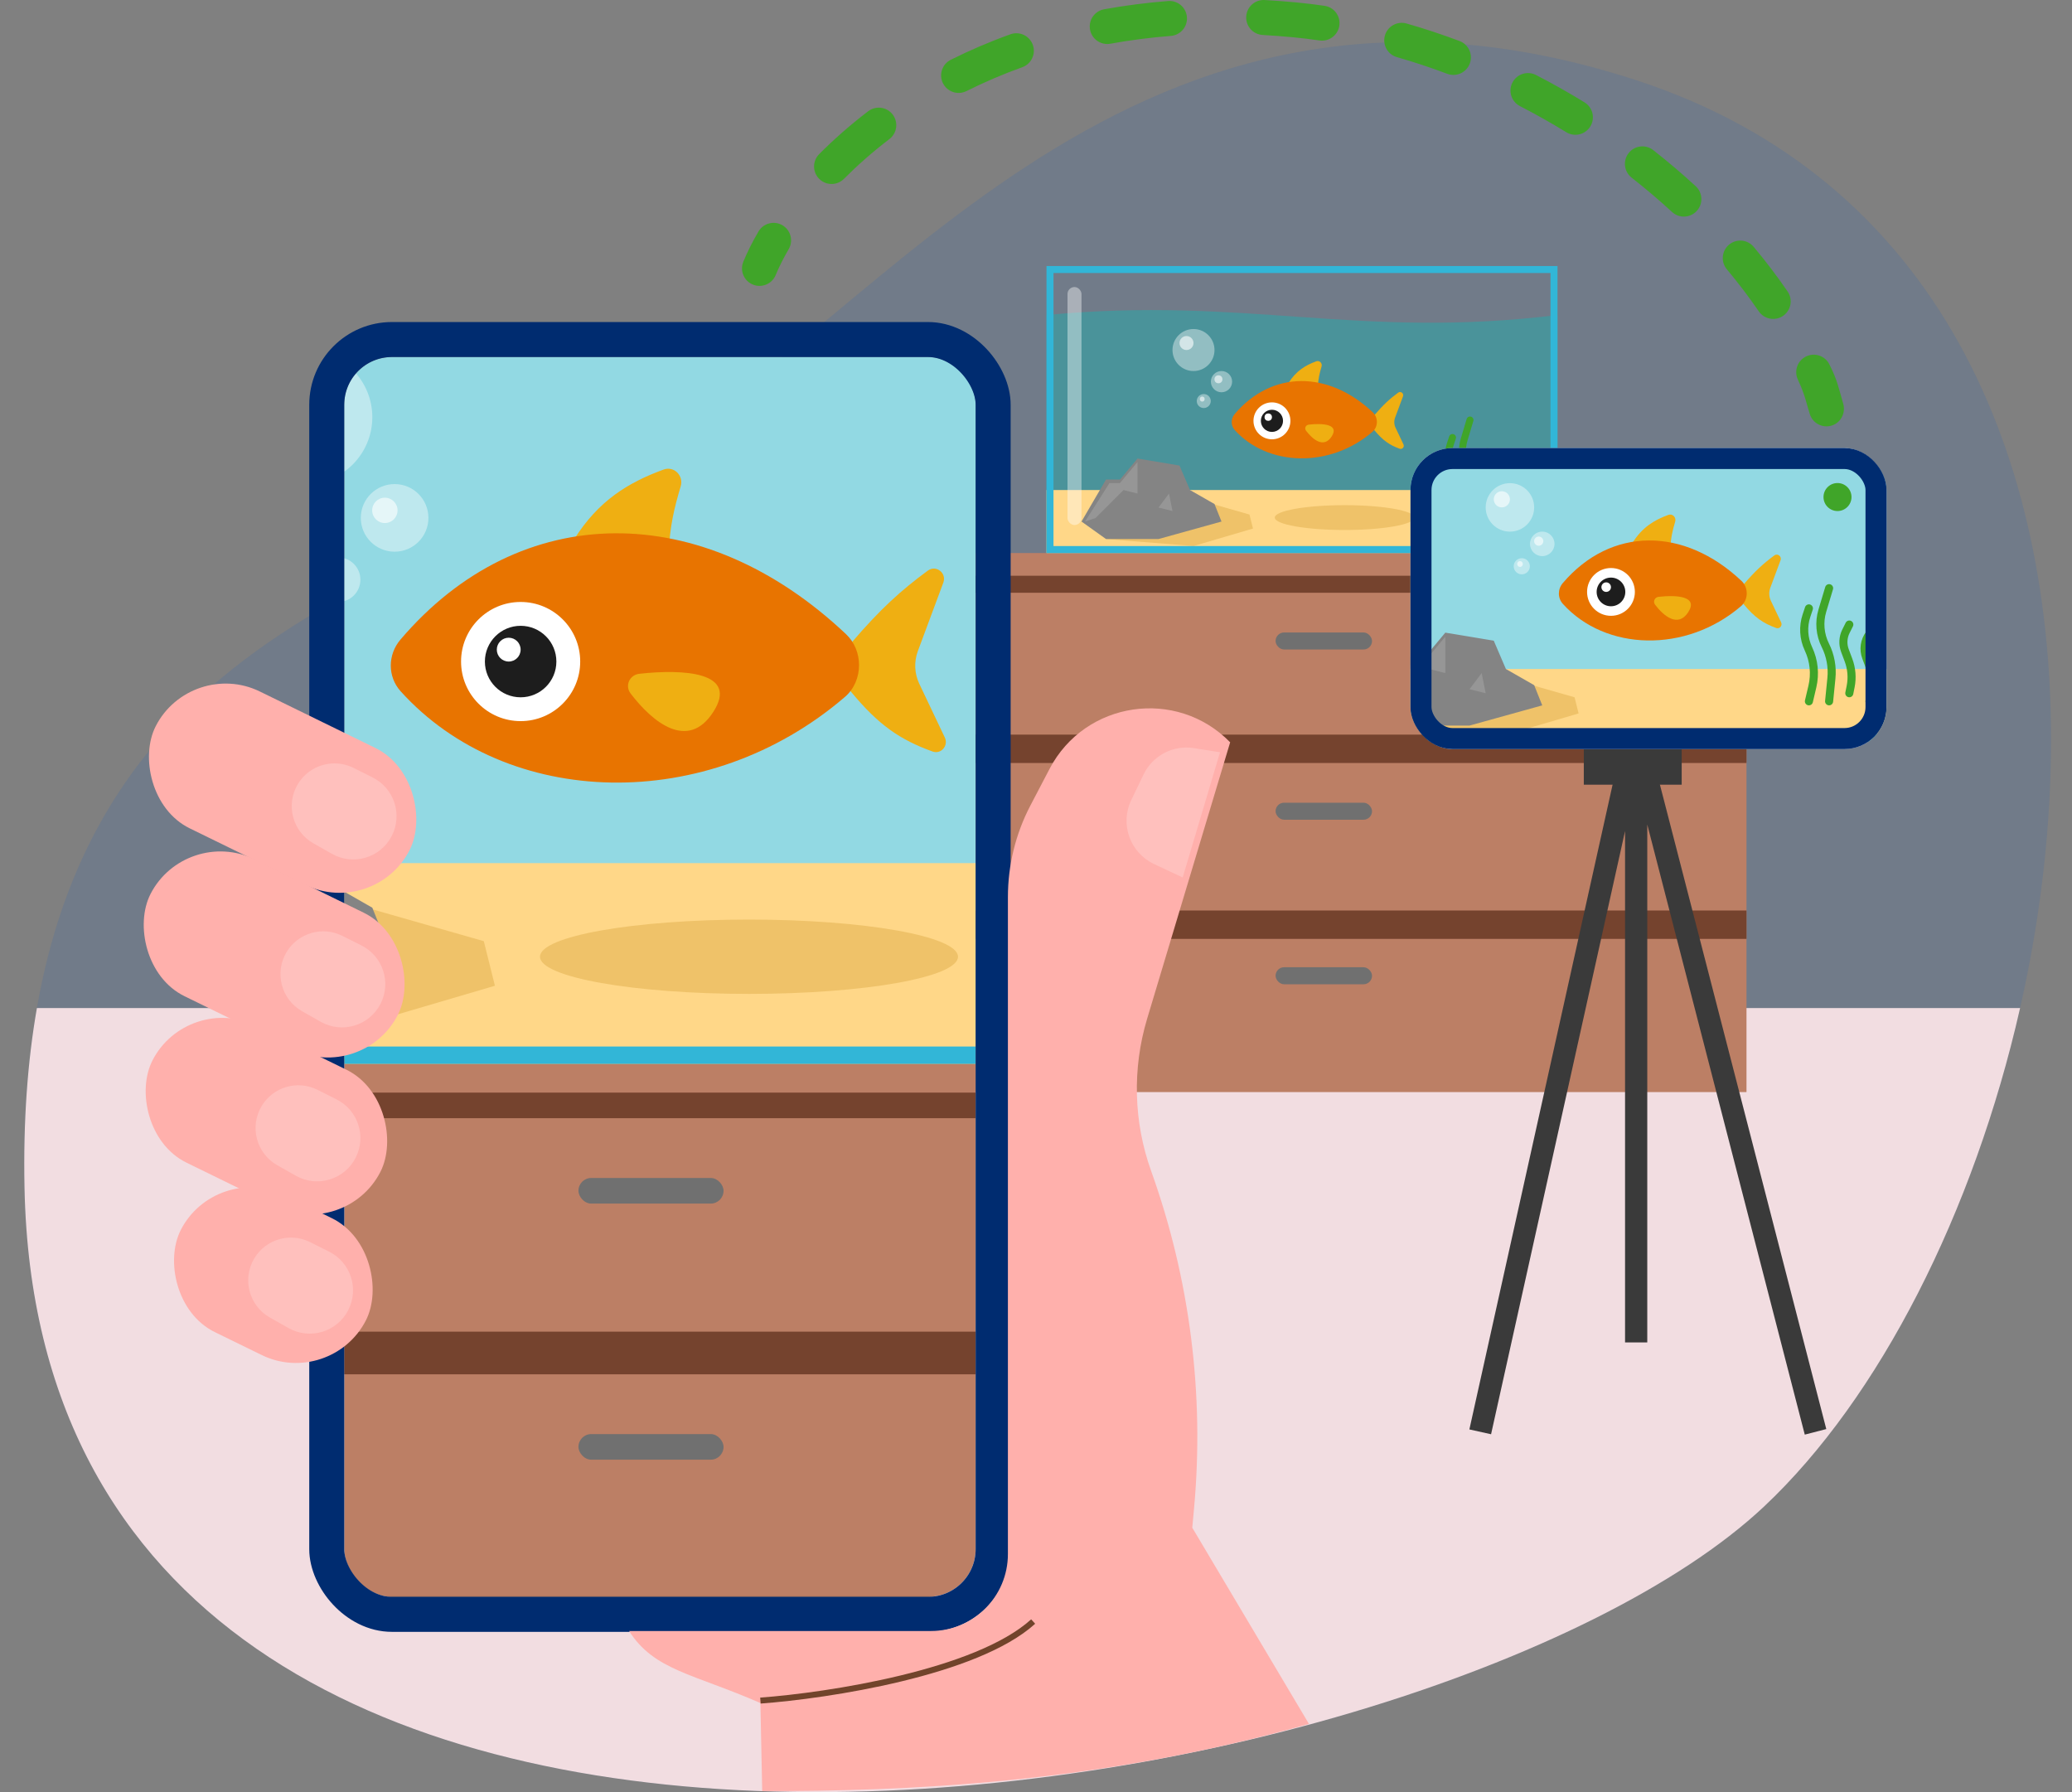 <svg width="296" height="256" viewBox="0 0 296 256" fill="none" xmlns="http://www.w3.org/2000/svg">
<rect x="0" y="0" width="296" height="256" fill="#808080" stroke="none"/>
<path opacity="0.12" d="M3.5 169.649C1.936 91.966 54.847 84.651 93 64.134C126 46.389 161.822 -11.803 233.5 11.377C321 39.674 298.492 171.545 252 215.212C204 260.296 6 293.869 3.5 169.649Z" fill="#0057CE"/>
<path fill-rule="evenodd" clip-rule="evenodd" d="M5.27 144C3.94 151.587 3.307 160.085 3.5 169.649C6 293.869 204 260.296 252 215.212C268.493 199.721 281.968 173.13 288.584 144H5.27Z" fill="#F2DDE1"/>
<rect x="128.731" y="79" width="120.768" height="77" fill="#BC7F65"/>
<rect x="128.731" y="104.937" width="120.768" height="4.053" fill="#75432E"/>
<rect x="128.731" y="82.242" width="120.768" height="2.432" fill="#75432E"/>
<rect x="128.731" y="130.063" width="120.768" height="4.053" fill="#75432E"/>
<rect x="182.226" y="90.347" width="13.779" height="2.432" rx="1.216" fill="#707070"/>
<rect x="182.226" y="114.663" width="13.779" height="2.432" rx="1.216" fill="#707070"/>
<rect x="182.226" y="138.168" width="13.779" height="2.432" rx="1.216" fill="#707070"/>
<path fill-rule="evenodd" clip-rule="evenodd" d="M178.03 2.362C178.106 0.984 179.285 -0.072 180.664 0.004C182.166 0.087 183.691 0.202 185.239 0.35C186.565 0.477 187.892 0.637 189.218 0.83C190.584 1.028 191.531 2.297 191.333 3.663C191.134 5.029 189.866 5.976 188.499 5.778C187.252 5.597 186.006 5.446 184.762 5.327C183.28 5.185 181.822 5.076 180.388 4.996C179.009 4.92 177.953 3.741 178.03 2.362ZM169.56 2.44C169.669 3.816 168.642 5.02 167.265 5.129C164.258 5.367 161.378 5.746 158.624 6.245C157.266 6.491 155.965 5.59 155.718 4.231C155.472 2.872 156.374 1.571 157.732 1.325C160.652 0.796 163.698 0.396 166.871 0.145C168.247 0.036 169.451 1.064 169.56 2.44ZM197.845 5.075C198.224 3.747 199.608 2.979 200.936 3.358C203.483 4.085 206.011 4.923 208.511 5.863C209.803 6.349 210.457 7.791 209.97 9.083C209.484 10.375 208.043 11.029 206.75 10.543C204.375 9.649 201.976 8.854 199.563 8.165C198.235 7.786 197.466 6.403 197.845 5.075ZM147.545 6.405C148.012 7.704 147.337 9.136 146.037 9.603C143.206 10.621 140.549 11.768 138.065 13.011C136.83 13.628 135.328 13.128 134.71 11.893C134.093 10.658 134.593 9.156 135.828 8.539C138.487 7.209 141.326 5.983 144.346 4.898C145.646 4.431 147.078 5.106 147.545 6.405ZM216.062 11.793C216.694 10.565 218.202 10.083 219.429 10.715C221.789 11.93 224.105 13.235 226.366 14.624C227.542 15.346 227.91 16.886 227.188 18.062C226.465 19.239 224.926 19.607 223.749 18.884C221.595 17.561 219.388 16.317 217.14 15.16C215.913 14.528 215.43 13.02 216.062 11.793ZM127.526 16.361C128.364 17.458 128.154 19.027 127.057 19.865C124.631 21.718 122.47 23.634 120.568 25.545C119.594 26.524 118.011 26.527 117.032 25.553C116.054 24.579 116.05 22.996 117.024 22.017C119.083 19.949 121.413 17.884 124.022 15.892C125.119 15.053 126.688 15.263 127.526 16.361ZM232.663 21.866C233.515 20.78 235.086 20.589 236.173 21.441C238.274 23.088 240.302 24.81 242.247 26.602C243.263 27.537 243.328 29.119 242.393 30.134C241.457 31.15 239.876 31.215 238.86 30.279C237.015 28.58 235.087 26.943 233.088 25.376C232.001 24.524 231.811 22.953 232.663 21.866ZM111.774 32.175C112.965 32.873 113.366 34.404 112.669 35.596C111.88 36.943 111.266 38.186 110.814 39.288C110.29 40.565 108.829 41.176 107.552 40.651C106.274 40.127 105.664 38.667 106.188 37.39C106.74 36.044 107.463 34.591 108.353 33.07C109.051 31.879 110.582 31.478 111.774 32.175ZM247.006 34.949C248.064 34.063 249.641 34.203 250.527 35.261C252.257 37.327 253.878 39.457 255.376 41.644C256.156 42.783 255.866 44.339 254.726 45.119C253.587 45.9 252.031 45.609 251.251 44.47C249.848 42.421 248.324 40.419 246.694 38.471C245.807 37.412 245.947 35.836 247.006 34.949ZM258.051 50.899C259.303 50.317 260.789 50.861 261.371 52.113C262.487 54.33 262.642 55.354 263.312 57.648C263.699 58.973 263.001 60.369 261.685 60.786C260.369 61.203 258.963 60.475 258.546 59.159C258.02 57.5 257.896 56.5 256.836 54.219C256.255 52.967 256.798 51.48 258.051 50.899Z" fill="#40A529"/>
<g clip-path="url(#clip0_10065_72899)">
<rect x="49.179" y="51" width="90.199" height="177.104" rx="6.815" fill="#DDE5F7"/>
<rect x="2.152" y="151.198" width="181.696" height="115.846" fill="#BC7F65"/>
<rect x="2.152" y="190.22" width="181.696" height="6.097" fill="#75432E"/>
<rect x="2.152" y="156.075" width="181.696" height="3.658" fill="#75432E"/>
<rect x="2.152" y="228.022" width="181.696" height="6.097" fill="#75432E"/>
<rect x="82.634" y="168.27" width="20.73" height="3.658" rx="1.829" fill="#707070"/>
<rect x="82.634" y="204.853" width="20.73" height="3.658" rx="1.829" fill="#707070"/>
<rect x="-23.252" y="43.668" width="232.505" height="108.29" fill="#00C3BC" fill-opacity="0.34"/>
<circle cx="43.633" cy="59.594" r="9.555" fill="white" fill-opacity="0.4"/>
<circle cx="56.373" cy="73.978" r="4.83" fill="white" fill-opacity="0.4"/>
<circle cx="54.98" cy="72.905" r="1.812" fill="white" fill-opacity="0.6"/>
<circle cx="48.301" cy="82.806" r="3.185" fill="white" fill-opacity="0.4"/>
<rect x="-23.252" y="123.293" width="232.505" height="28.665" fill="#FFD788"/>
<ellipse cx="107" cy="136.666" rx="29.859" ry="5.309" fill="#D5A139" fill-opacity="0.38"/>
<path d="M43.633 148.773L3.82 145.588L46.818 128.071L69.113 134.441L70.705 140.811L43.633 148.773Z" fill="#D5A139" fill-opacity="0.38"/>
<path d="M3.82 118.516L-7.327 137.626L3.82 145.588H27.708L56.373 137.626L53.188 129.663L42.04 123.293L37.263 112.146L18.153 108.961L10.19 118.516H3.82Z" fill="#848484"/>
<rect x="-22.018" y="22.608" width="230.036" height="128.116" stroke="#32B6D7" stroke-width="2.469"/>
<path d="M132.538 81.516C128.729 84.319 125.777 86.972 121.625 91.824C121.317 92.183 121.149 92.642 121.149 93.115V97.592C121.149 98.05 121.306 98.495 121.598 98.847C125.532 103.595 128.583 105.67 133.213 107.348C134.434 107.79 135.529 106.521 134.972 105.348L131.326 97.673C130.631 96.209 130.557 94.526 131.122 93.007L134.761 83.225C135.272 81.852 133.718 80.647 132.538 81.516Z" fill="#EFAF12"/>
<path d="M94.797 67.076C89.711 68.932 85.467 71.545 82.016 77.043L95.52 78.923C95.709 75.078 96.325 72.555 97.243 69.471C97.696 67.946 96.291 66.53 94.797 67.076Z" fill="#EFAF12"/>
<path d="M120.867 90.594C122.076 91.736 122.721 93.345 122.721 95.008C122.721 96.744 122.023 98.42 120.706 99.551C101.065 116.421 72.401 115.57 57.228 98.739C55.347 96.652 55.381 93.509 57.203 91.37C74.361 71.228 100.401 71.265 120.867 90.594Z" fill="#E87400"/>
<path d="M101.882 101.721C98.274 107.291 93.217 103.175 90.085 99.059C89.237 97.943 89.938 96.402 91.331 96.248C97.632 95.551 105.611 95.965 101.882 101.721Z" fill="#EFAF12"/>
<circle cx="74.376" cy="94.499" r="8.51" fill="white"/>
<circle cx="74.376" cy="94.501" r="5.106" fill="#1D1D1D"/>
<circle cx="1.702" cy="1.702" r="1.702" transform="matrix(1 0 0 -1 70.972 94.5)" fill="white"/>
</g>
<rect x="46.679" y="48.5" width="95.199" height="182.104" rx="9.315" stroke="#002C70" stroke-width="5"/>
<path d="M149.936 109.831L147.202 115.059C145.09 119.097 143.987 123.587 143.987 128.145V221.985C143.987 228.06 139.062 232.985 132.987 232.985H89.867C93.475 238.63 99.008 239.06 108.629 243.275L108.887 255.856C129.058 255.856 156.363 254.908 186.993 246.256L170.325 218.226L170.575 215.504C172.074 199.171 169.983 182.708 164.448 167.268C161.938 160.265 161.738 152.642 163.878 145.517L175.737 106.036C168.082 98.203 155.011 100.126 149.936 109.831Z" fill="#FFB0AC"/>
<path d="M170.567 106.866L174.289 107.458L168.957 125.345L164.862 123.423C161.428 121.81 159.965 117.708 161.605 114.294L163.365 110.634C164.667 107.925 167.594 106.393 170.567 106.866Z" fill="white" fill-opacity="0.2"/>
<path d="M108.629 242.922C118.25 242.216 139.513 238.97 147.595 231.632" stroke="#71442B" stroke-width="0.852"/>
<rect width="40.374" height="21.974" rx="10.987" transform="matrix(0.898 0.439 -0.455 0.89 27.246 93.951)" fill="#FFB0AC"/>
<rect width="39.34" height="21.974" rx="10.987" transform="matrix(0.898 0.439 -0.455 0.89 26.5 117.929)" fill="#FFB0AC"/>
<rect width="36.261" height="21.974" rx="10.987" transform="matrix(0.898 0.439 -0.455 0.89 26.779 141.703)" fill="#FFB0AC"/>
<rect width="29.443" height="21.974" rx="10.987" transform="matrix(0.898 0.439 -0.455 0.89 30.829 165.91)" fill="#FFB0AC"/>
<path d="M53.241 111.062L50.523 109.697C47.666 108.262 44.187 109.273 42.544 112.014C40.779 114.958 41.786 118.778 44.773 120.469L47.42 121.968C50.482 123.701 54.37 122.534 55.972 119.402C57.534 116.346 56.309 112.602 53.241 111.062Z" fill="white" fill-opacity="0.2"/>
<path d="M51.633 135.052L48.914 133.687C46.058 132.252 42.579 133.263 40.935 136.004C39.17 138.948 40.178 142.768 43.165 144.459L45.812 145.958C48.873 147.691 52.762 146.524 54.363 143.392C55.926 140.336 54.7 136.592 51.633 135.052Z" fill="white" fill-opacity="0.2"/>
<path d="M48.076 157.042L45.357 155.677C42.501 154.243 39.022 155.253 37.379 157.995C35.614 160.939 36.621 164.759 39.608 166.45L42.255 167.948C45.317 169.681 49.205 168.515 50.807 165.383C52.369 162.326 51.144 158.582 48.076 157.042Z" fill="white" fill-opacity="0.2"/>
<path d="M47.025 178.799L44.306 177.434C41.45 176 37.971 177.01 36.327 179.752C34.562 182.696 35.57 186.516 38.557 188.207L41.204 189.705C44.265 191.438 48.154 190.272 49.755 187.14C51.318 184.083 50.092 180.339 47.025 178.799Z" fill="white" fill-opacity="0.2"/>
<path d="M149.5 45C178.01 42.288 194 48.5 222.5 45V79H149.5V45Z" fill="#00C3BC" fill-opacity="0.34"/>
<circle cx="170.5" cy="50" r="3" fill="white" fill-opacity="0.4"/>
<circle cx="169.5" cy="49" r="1" fill="white" fill-opacity="0.6"/>
<circle cx="174.5" cy="54.517" r="1.517" fill="white" fill-opacity="0.4"/>
<circle cx="174.063" cy="54.179" r="0.569" fill="white" fill-opacity="0.6"/>
<circle cx="171.966" cy="57.288" r="1" fill="white" fill-opacity="0.4"/>
<ellipse cx="171.746" cy="57.005" rx="0.344" ry="0.36" fill="white" fill-opacity="0.6"/>
<rect x="149.5" y="70" width="73" height="9" fill="#FFD788"/>
<path d="M170.5 78L158 77L171.5 71.5L178.5 73.5L179 75.5L170.5 78Z" fill="#D5A139" fill-opacity="0.38"/>
<path d="M158 68.5L154.5 74.5L158 77H165.5L174.5 74.5L173.5 72L170 70L168.5 66.5L162.5 65.5L160 68.5H158Z" fill="#848484"/>
<path d="M162.5 70.5V66L160 69H158.5L155 74.5L156.5 74L160.5 70L162.5 70.5Z" fill="#D9D9D9" fill-opacity="0.22"/>
<path d="M167 70.5L165.5 72.5L167.5 73L167 70.5Z" fill="#D9D9D9" fill-opacity="0.22"/>
<path d="M210 74L210.285 71.154C210.425 69.747 210.164 68.329 209.532 67.064V67.064C208.869 65.738 208.737 64.21 209.163 62.79L210 60M212.5 73L212.664 72.18C212.884 71.082 212.792 69.945 212.399 68.896L211.959 67.725C211.666 66.944 211.712 66.076 212.085 65.33L212.5 64.5M215 74L215.236 72.587C215.409 71.547 215.305 70.481 214.935 69.494L214.577 68.539C214.218 67.58 214.372 66.504 214.986 65.685L215.5 65M207.5 74L207.932 72.165C208.3 70.601 208.128 68.959 207.444 67.505V67.505C206.838 66.218 206.751 64.747 207.201 63.398L207.5 62.5" stroke="#40A529" stroke-linecap="round"/>
<rect x="150" y="38.5" width="72" height="40" stroke="#32B6D7"/>
<path d="M199.739 56.088C198.559 56.958 197.643 57.78 196.356 59.285C196.261 59.396 196.208 59.538 196.208 59.685V61.073C196.208 61.215 196.257 61.353 196.347 61.462C197.567 62.934 198.513 63.577 199.949 64.098C200.327 64.235 200.667 63.841 200.494 63.477L199.364 61.098C199.148 60.644 199.125 60.122 199.301 59.651L200.429 56.619C200.587 56.193 200.105 55.819 199.739 56.088Z" fill="#EFAF12"/>
<path d="M188.038 51.611C186.461 52.187 185.145 52.997 184.076 54.702L188.262 55.285C188.321 54.093 188.512 53.31 188.796 52.354C188.937 51.881 188.501 51.442 188.038 51.611Z" fill="#EFAF12"/>
<path d="M196.121 58.903C196.496 59.257 196.696 59.756 196.696 60.271C196.696 60.81 196.479 61.329 196.071 61.68C189.982 66.91 181.095 66.647 176.39 61.428C175.807 60.781 175.818 59.807 176.383 59.144C181.702 52.899 189.776 52.91 196.121 58.903Z" fill="#E87400"/>
<path d="M190.235 62.352C189.116 64.079 187.549 62.804 186.578 61.527C186.315 61.181 186.532 60.704 186.964 60.656C188.917 60.44 191.391 60.568 190.235 62.352Z" fill="#EFAF12"/>
<ellipse cx="181.706" cy="60.115" rx="2.638" ry="2.638" fill="white"/>
<ellipse cx="181.707" cy="60.115" rx="1.583" ry="1.583" fill="#1D1D1D"/>
<ellipse cx="0.528" cy="0.528" rx="0.528" ry="0.528" transform="matrix(1 0 0 -1 180.651 60.115)" fill="white"/>
<rect x="152.5" y="41" width="2" height="34" rx="1" fill="white" fill-opacity="0.4"/>
<ellipse cx="192.089" cy="73.935" rx="9.98" ry="1.774" fill="#D5A139" fill-opacity="0.38"/>
<path d="M232.123 111.516L211.46 204.533M235.346 111.516L259.361 204.533M233.738 111.516V191.757" stroke="#3A3A3A" stroke-width="3.174"/>
<rect x="226.758" y="107.5" width="12.985" height="4.09" fill="#3A3A3A" stroke="#3A3A3A"/>
<g clip-path="url(#clip1_10065_72899)">
<rect x="201.5" y="64" width="68" height="43" rx="6" fill="#DDE5F7"/>
<rect x="191.463" y="66.706" width="84.267" height="39.248" fill="#00C3BC" fill-opacity="0.34"/>
<circle cx="215.704" cy="72.479" r="3.463" fill="white" fill-opacity="0.4"/>
<circle cx="214.549" cy="71.326" r="1.154" fill="white" fill-opacity="0.6"/>
<circle cx="220.321" cy="77.69" r="1.751" fill="white" fill-opacity="0.4"/>
<circle cx="219.817" cy="77.301" r="0.657" fill="white" fill-opacity="0.6"/>
<circle cx="217.397" cy="80.89" r="1.154" fill="white" fill-opacity="0.4"/>
<ellipse cx="217.142" cy="80.565" rx="0.397" ry="0.415" fill="white" fill-opacity="0.6"/>
<rect x="191.463" y="95.565" width="84.267" height="10.389" fill="#FFD788"/>
<path d="M215.704 104.798L201.275 103.644L216.858 97.295L224.939 99.604L225.516 101.913L215.704 104.798Z" fill="#D5A139" fill-opacity="0.38"/>
<path d="M201.276 93.834L197.235 100.76L201.276 103.645H209.933L220.322 100.76L219.168 97.874L215.128 95.565L213.396 91.525L206.47 90.371L203.584 93.834H201.276Z" fill="#848484"/>
<path d="M206.471 96.142V90.948L203.585 94.411H201.853L197.813 100.759L199.544 100.182L204.162 95.565L206.471 96.142Z" fill="#D9D9D9" fill-opacity="0.22"/>
<path d="M211.665 96.142L209.934 98.451L212.242 99.028L211.665 96.142Z" fill="#D9D9D9" fill-opacity="0.22"/>
<path d="M261.3 100.18L261.629 96.895C261.791 95.271 261.49 93.634 260.76 92.174V92.174C259.995 90.644 259.843 88.879 260.334 87.24L261.3 84.02M264.186 99.026L264.376 98.079C264.629 96.812 264.523 95.499 264.069 94.289L263.562 92.937C263.224 92.035 263.277 91.034 263.707 90.172L264.186 89.214M267.072 100.18L267.344 98.549C267.544 97.349 267.424 96.118 266.997 94.979L266.584 93.876C266.169 92.77 266.347 91.528 267.056 90.583L267.649 89.791M258.415 100.18L258.913 98.062C259.338 96.257 259.139 94.361 258.349 92.683V92.683C257.65 91.197 257.55 89.5 258.069 87.942L258.415 86.906" stroke="#40A529" stroke-width="1.154" stroke-linecap="round"/>
<rect x="192.07" y="59.232" width="83.054" height="46.115" stroke="#32B6D7" stroke-width="1.212"/>
<path d="M253.473 79.344C251.945 80.469 250.76 81.534 249.094 83.48C248.971 83.624 248.904 83.808 248.904 83.998V85.794C248.904 85.978 248.966 86.156 249.084 86.297C250.662 88.202 251.886 89.035 253.743 89.708C254.233 89.885 254.672 89.376 254.449 88.905L252.986 85.826C252.708 85.239 252.678 84.564 252.905 83.954L254.364 80.03C254.569 79.479 253.946 78.996 253.473 79.344Z" fill="#EFAF12"/>
<path d="M238.332 73.551C236.291 74.296 234.589 75.344 233.205 77.55L238.622 78.304C238.698 76.762 238.945 75.749 239.313 74.512C239.495 73.901 238.931 73.332 238.332 73.551Z" fill="#EFAF12"/>
<path d="M248.791 82.986C249.276 83.444 249.534 84.09 249.534 84.757C249.534 85.453 249.254 86.126 248.726 86.579C240.847 93.348 229.347 93.006 223.26 86.254C222.506 85.417 222.519 84.156 223.25 83.298C230.134 75.217 240.58 75.232 248.791 82.986Z" fill="#E87400"/>
<path d="M241.175 87.45C239.727 89.684 237.698 88.034 236.442 86.382C236.101 85.935 236.383 85.316 236.942 85.254C239.469 84.975 242.671 85.141 241.175 87.45Z" fill="#EFAF12"/>
<ellipse cx="230.139" cy="84.553" rx="3.414" ry="3.414" fill="white"/>
<ellipse cx="230.139" cy="84.554" rx="2.048" ry="2.048" fill="#1D1D1D"/>
<ellipse cx="0.683" cy="0.683" rx="0.683" ry="0.683" transform="matrix(1 0 0 -1 228.773 84.553)" fill="white"/>
<circle cx="262.5" cy="71" r="2" fill="#40A529"/>
</g>
<rect x="203" y="65.5" width="65" height="40" rx="4.5" stroke="#002C70" stroke-width="3"/>
<defs>
<clipPath id="clip0_10065_72899">
<rect x="49.179" y="51" width="90.199" height="177.104" rx="6.815" fill="white"/>
</clipPath>
<clipPath id="clip1_10065_72899">
<rect x="201.5" y="64" width="68" height="43" rx="6" fill="white"/>
</clipPath>
</defs>
</svg>
